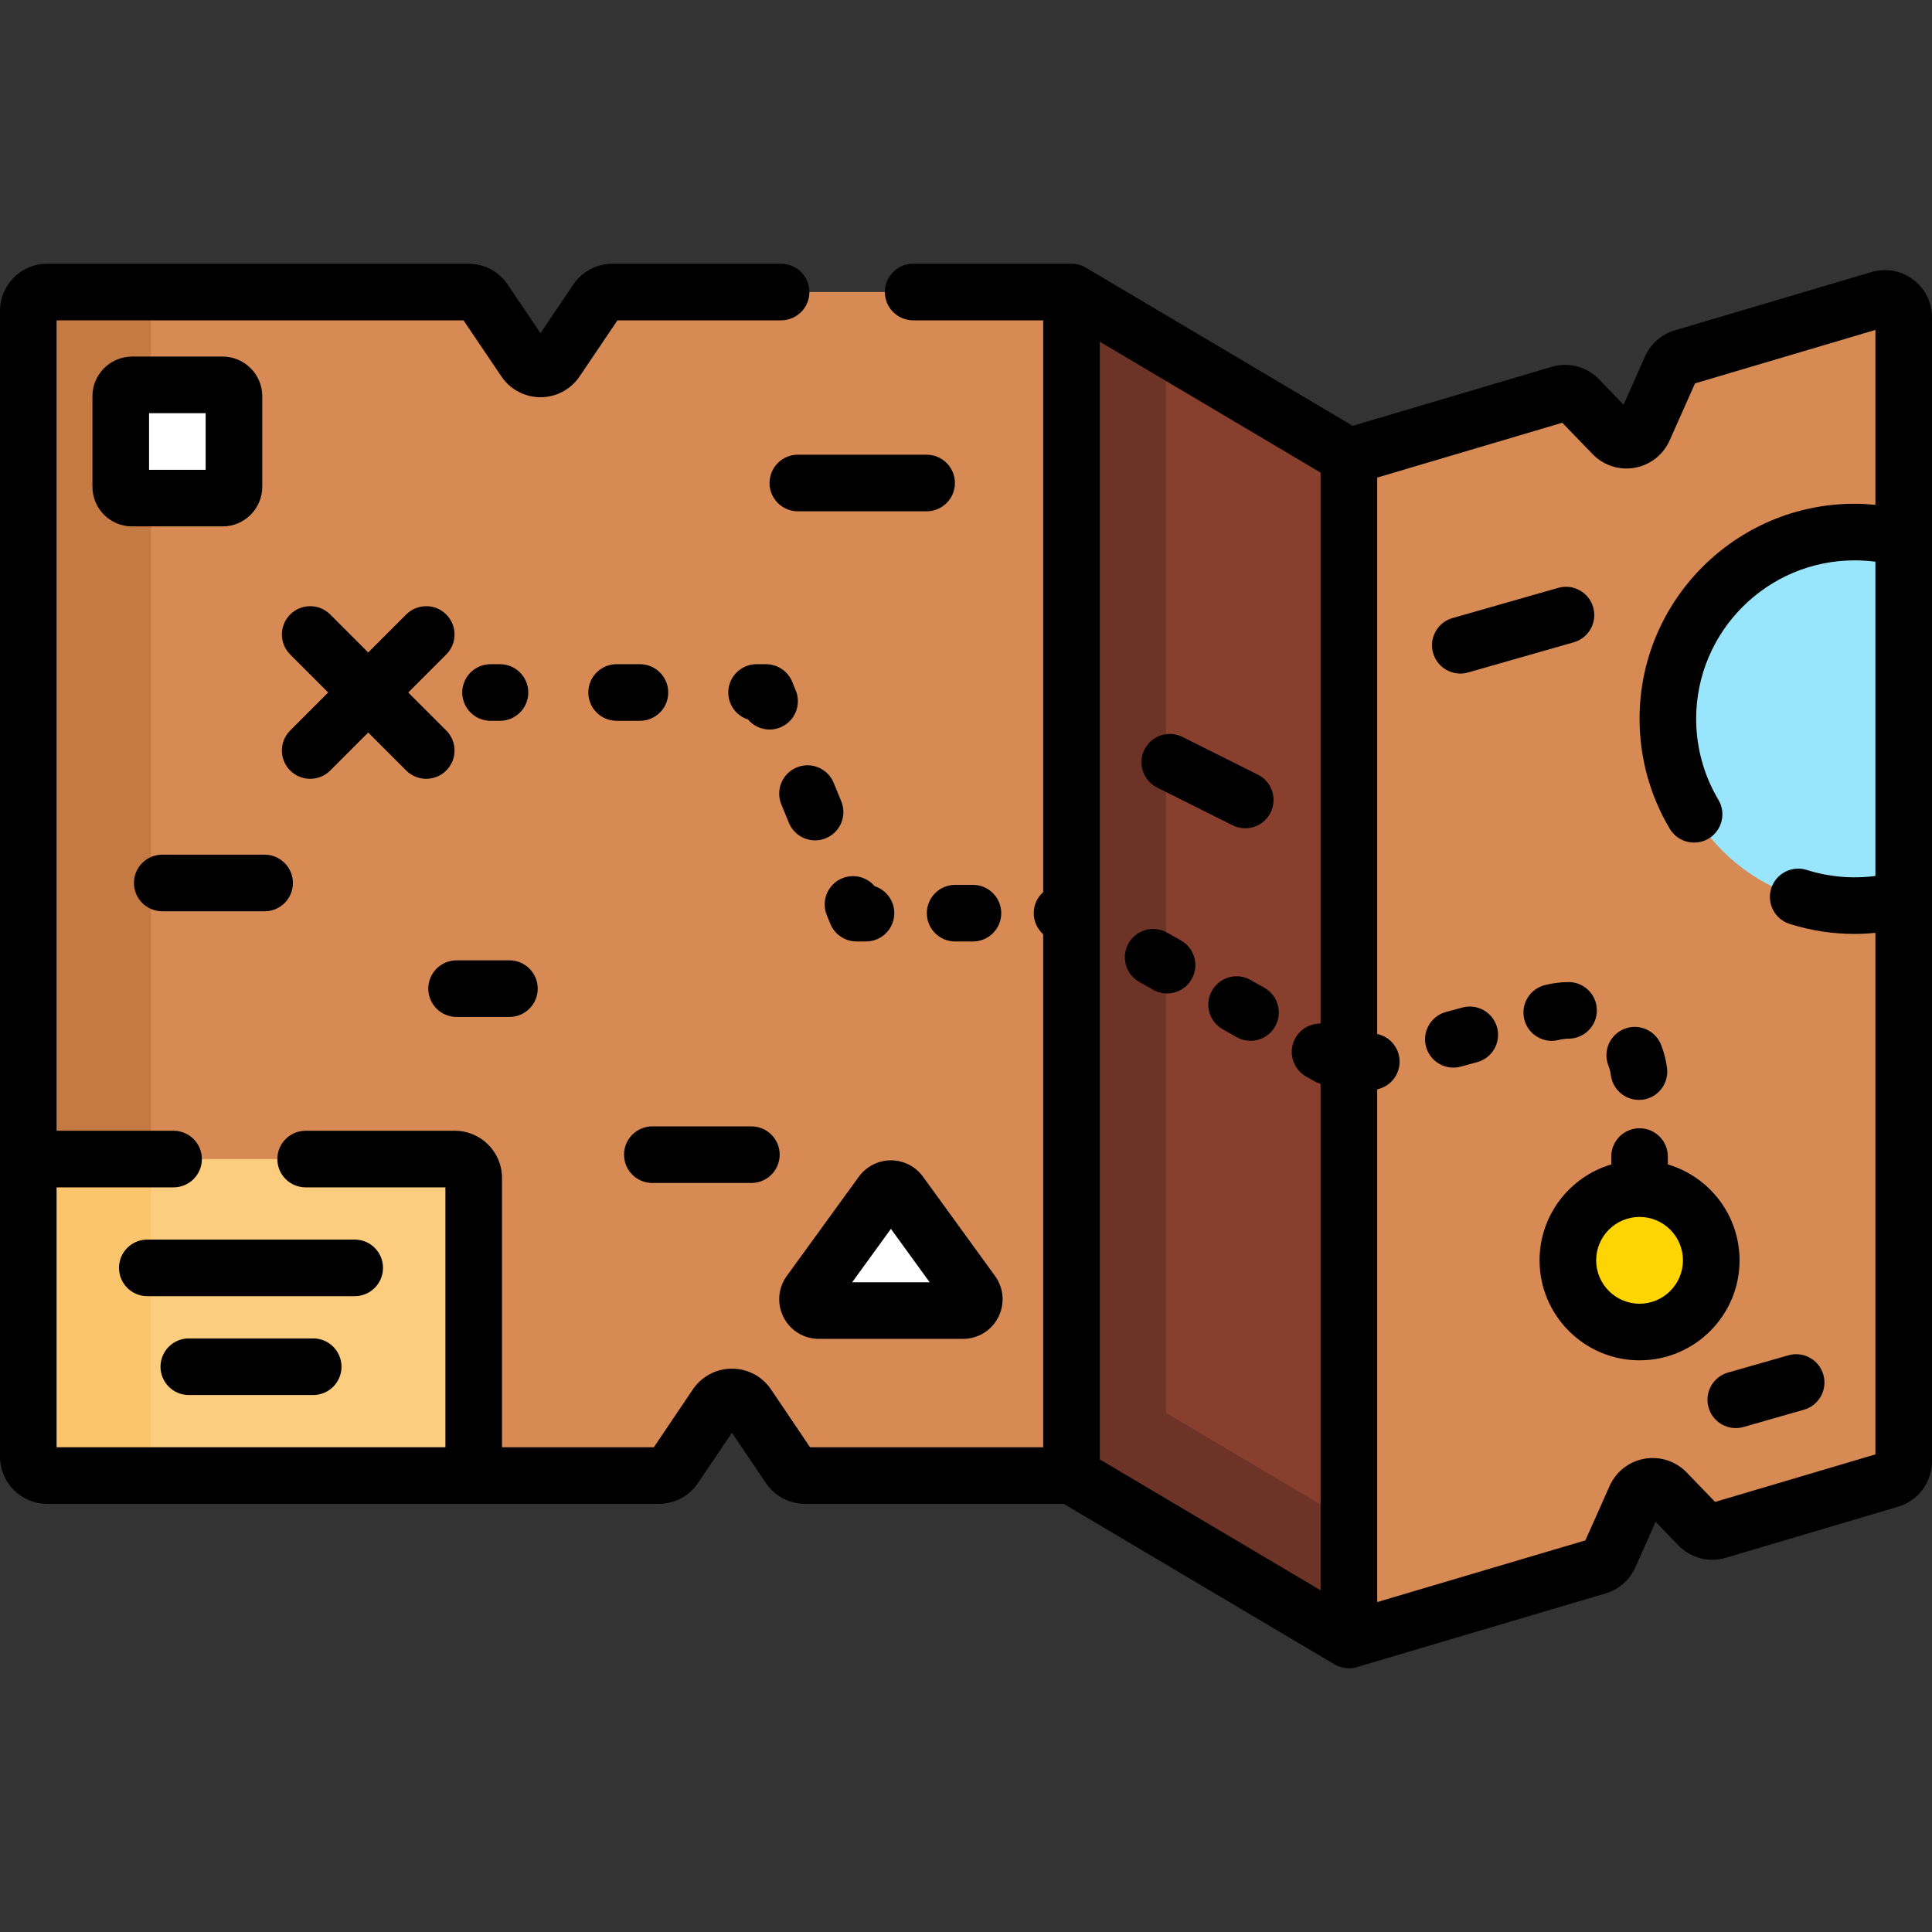<svg id="Capa_1" enable-background="new 0 0 512 512" height="512" viewBox="0 0 512 512" width="512" xmlns="http://www.w3.org/2000/svg"><rect x="0" y="0" width="512" height="512" fill="#333333" stroke="none"/><g><g><g><path d="m442.819 97.498-7.213 16.191c-1.442 3.237-5.701 3.988-8.163 1.439l-9.083-9.401c-1.295-1.341-3.229-1.85-5.017-1.32l-55.872 16.559-73.515-43.577h-121.652c-1.662 0-3.215.826-4.145 2.203l-10.778 15.971c-1.982 2.937-6.307 2.937-8.289 0l-10.778-15.971c-.93-1.377-2.483-2.203-4.145-2.203h-111.669c-2.761 0-5 2.239-5 5v303.642c0 2.761 2.239 5 5 5h162.104c1.662 0 3.215-.826 4.145-2.203l11.079-16.416c1.982-2.937 6.307-2.937 8.289 0l11.079 16.416c.93 1.377 2.483 2.203 4.145 2.203h70.617l73.515 43.577 65.909-19.534c1.402-.415 2.551-1.424 3.146-2.759l6.888-15.462c1.442-3.237 5.701-3.988 8.163-1.439l8.608 8.909c1.295 1.341 3.229 1.85 5.017 1.32l45.719-13.55c2.123-.629 3.579-2.58 3.579-4.794v-303.211c0-3.342-3.216-5.744-6.421-4.794l-52.114 15.446c-1.403.415-2.553 1.423-3.148 2.758z" fill="#d88a55"/></g><g><g><path d="m40 386.033v-303.642c0-2.761 2.239-5 5-5h-32.5c-2.761 0-5 2.239-5 5v303.642c0 2.761 2.239 5 5 5h32.5c-2.761 0-5-2.239-5-5z" fill="#c57a44"/></g></g><g><path d="m504.5 142.737c-4.144-1.125-8.5-1.737-13-1.737-27.338 0-49.5 22.162-49.5 49.5s22.162 49.5 49.5 49.5c4.5 0 8.856-.612 13-1.737z" fill="#99e6fc"/></g><g><path d="m125.537 391.033h-113.037c-2.761 0-5-2.239-5-5v-78.869h113.037c2.761 0 5 2.239 5 5z" fill="#fccd7f"/></g><g><path d="m40 386.033v-78.869h-32.5v78.869c0 2.761 2.239 5 5 5h32.5c-2.761 0-5-2.239-5-5z" fill="#fbc56d"/></g><g><path d="m283.956 77.391v313.642l73.515 43.576v-313.642z" fill="#883f2e"/></g><g><path d="m309 374.423v-282.187l-25.044-14.845v313.642l73.515 43.576v-31.454z" fill="#6d3326"/></g></g><g><circle cx="434.5" cy="334" fill="#fed402" r="19"/></g><g><path d="m59 132h-24c-1.657 0-3-1.343-3-3v-24c0-1.657 1.343-3 3-3h24c1.657 0 3 1.343 3 3v24c0 1.657-1.343 3-3 3z" fill="#fff"/></g><g><path d="m233.674 316.238-19.096 26.314c-1.439 1.983-.022 4.762 2.428 4.762h38.192c2.45 0 3.867-2.779 2.428-4.762l-19.096-26.314c-1.198-1.651-3.659-1.651-4.856 0z" fill="#fff"/></g><g><path d="m506.978 74.071c-3.191-2.384-7.212-3.103-11.03-1.968l-52.112 15.444c-3.509 1.039-6.376 3.553-7.868 6.898l-5.706 12.807-6.509-6.736c-3.251-3.365-8.058-4.634-12.542-3.299l-52.733 15.628-70.698-41.907c-1.158-.686-2.479-1.048-3.824-1.048h-41.956c-4.142 0-7.5 3.357-7.5 7.5s3.358 7.5 7.5 7.5h34.456v151.53c-1.531 1.373-2.5 3.36-2.5 5.579s.969 4.206 2.5 5.579v135.954h-61.788l-10.335-15.314c-2.327-3.449-6.2-5.509-10.361-5.509 0 0 0 0-.001 0-4.161 0-8.034 2.059-10.361 5.508l-10.335 15.315h-40.238v-71.369c0-6.893-5.607-12.5-12.5-12.5h-39.537c-4.142 0-7.5 3.357-7.5 7.5s3.358 7.5 7.5 7.5h37.038v68.869h-103.038v-68.869h31c4.142 0 7.5-3.357 7.5-7.5s-3.358-7.5-7.5-7.5h-31v-214.772h107.84l10.035 14.869c2.328 3.449 6.201 5.508 10.361 5.508s8.034-2.059 10.361-5.508l10.035-14.869h43.368c4.142 0 7.5-3.357 7.5-7.5s-3.358-7.5-7.5-7.5h-44.696c-4.159 0-8.032 2.059-10.361 5.508l-8.706 12.9-8.707-12.902c-2.328-3.447-6.201-5.506-10.36-5.506h-111.67c-6.893 0-12.5 5.607-12.5 12.5v303.643c0 6.893 5.607 12.5 12.5 12.5h162.104c4.16 0 8.032-2.059 10.361-5.508l9.006-13.346 9.007 13.348c2.328 3.447 6.201 5.506 10.36 5.506h68.562l71.746 42.528c1.169.692 2.491 1.048 3.824 1.048.715 0 1.433-.103 2.131-.31l65.906-19.533c3.511-1.039 6.378-3.554 7.869-6.897l5.381-12.079 6.033 6.245c3.251 3.365 8.057 4.632 12.542 3.299l45.721-13.55c5.267-1.563 8.946-6.491 8.946-11.984v-303.213c.001-3.984-1.83-7.635-5.021-10.017zm-184.893 330.845-30.629-18.156v-296.205l30.772 18.24 27.743 16.445v146.027c-2.66-.049-5.264 1.322-6.669 3.799-2.043 3.604-.779 8.181 2.824 10.224l2.175 1.233c.539.306 1.1.529 1.67.69v134.232zm132.439-6.895-7.553-7.817c-2.891-2.992-7.062-4.345-11.161-3.625-4.097.723-7.554 3.423-9.247 7.224l-6.42 14.409-55.173 16.352v-135.871l.41-.112c3.997-1.088 6.355-5.209 5.268-9.206-.762-2.803-3.02-4.794-5.678-5.362v-147.447l49.049-14.536 8.028 8.31c2.892 2.994 7.063 4.35 11.161 3.625 4.097-.723 7.554-3.423 9.247-7.224l6.744-15.139 47.801-14.165v46.351c-1.828-.178-3.662-.288-5.5-.288-31.43 0-57 25.57-57 57 0 10.267 2.77 20.342 8.01 29.135 2.12 3.559 6.724 4.727 10.282 2.604 3.558-2.12 4.724-6.724 2.604-10.281-3.857-6.473-5.896-13.893-5.896-21.457 0-23.159 18.841-42 42-42 1.839 0 3.677.121 5.5.362v83.275c-6.108.808-12.347.257-18.187-1.592-3.948-1.247-8.163.938-9.414 4.887-1.25 3.949.938 8.164 4.887 9.414 5.562 1.761 11.354 2.653 17.213 2.653 1.838 0 3.672-.11 5.5-.288v138.221z"/><path d="m50.038 354.696c-4.142 0-7.5 3.357-7.5 7.5s3.358 7.5 7.5 7.5h32.962c4.142 0 7.5-3.357 7.5-7.5s-3.358-7.5-7.5-7.5z"/><path d="m101.5 336c0-4.143-3.358-7.5-7.5-7.5h-54.962c-4.142 0-7.5 3.357-7.5 7.5s3.358 7.5 7.5 7.5h54.962c4.142 0 7.5-3.357 7.5-7.5z"/><path d="m132.5 191.02c4.142 0 7.5-3.357 7.5-7.5s-3.358-7.5-7.5-7.5h-2.5c-4.142 0-7.5 3.357-7.5 7.5s3.358 7.5 7.5 7.5z"/><path d="m177.091 183.52c0-4.143-3.358-7.5-7.5-7.5h-6.182c-4.142 0-7.5 3.357-7.5 7.5s3.358 7.5 7.5 7.5h6.182c4.142 0 7.5-3.358 7.5-7.5z"/><path d="m209.938 180.672c-1.155-2.814-3.896-4.652-6.938-4.652h-2.5c-4.142 0-7.5 3.357-7.5 7.5 0 3.344 2.188 6.176 5.21 7.144 1.428 1.697 3.542 2.671 5.742 2.671.948 0 1.913-.182 2.845-.563 3.832-1.573 5.663-5.954 4.09-9.786z"/><path d="m220.934 207.464c-1.573-3.832-5.955-5.663-9.786-4.091-3.832 1.573-5.664 5.954-4.091 9.786l2.009 4.896c1.19 2.9 3.989 4.654 6.941 4.654.948 0 1.913-.182 2.845-.563 3.832-1.573 5.664-5.954 4.091-9.786z"/><path d="m219.112 242.535.949 2.313c1.155 2.814 3.896 4.652 6.938 4.652h2.5c4.142 0 7.5-3.357 7.5-7.5 0-3.344-2.188-6.176-5.21-7.144-2.043-2.429-5.494-3.376-8.587-2.107-3.831 1.573-5.662 5.954-4.09 9.786z"/><path d="m257.84 234.5h-4.723c-4.142 0-7.5 3.357-7.5 7.5s3.358 7.5 7.5 7.5h4.723c4.142 0 7.5-3.357 7.5-7.5s-3.358-7.5-7.5-7.5z"/><path d="m87.509 204.198 10.072-10.072 10.072 10.072c1.464 1.464 3.384 2.196 5.303 2.196s3.839-.732 5.303-2.196c2.929-2.93 2.929-7.678 0-10.607l-10.071-10.071 10.071-10.071c2.929-2.93 2.929-7.678 0-10.607-2.929-2.928-7.678-2.928-10.606 0l-10.072 10.072-10.072-10.072c-2.929-2.928-7.678-2.928-10.606 0-2.929 2.93-2.929 7.678 0 10.607l10.071 10.071-10.071 10.071c-2.929 2.93-2.929 7.678 0 10.607 1.464 1.464 3.384 2.196 5.303 2.196 1.919.001 3.839-.732 5.303-2.196z"/><path d="m335.098 261.792-3.685-2.09c-3.604-2.046-8.18-.78-10.224 2.823s-.779 8.181 2.824 10.224l3.685 2.09c1.168.663 2.439.978 3.693.978 2.612 0 5.15-1.366 6.531-3.801 2.044-3.604.779-8.181-2.824-10.224z"/><path d="m312.986 249.25-3.686-2.09c-3.603-2.042-8.181-.778-10.223 2.825-2.043 3.603-.779 8.181 2.825 10.224l3.686 2.09c1.168.662 2.438.977 3.692.977 2.612 0 5.15-1.367 6.531-3.802 2.043-3.603.778-8.181-2.825-10.224z"/><path d="m413.066 275.606c.887-.224 1.79-.341 2.684-.349 4.142-.036 7.471-3.423 7.435-7.565-.036-4.119-3.386-7.435-7.498-7.435-.022 0-.044 0-.066 0-2.086.019-4.181.289-6.226.806-4.016 1.014-6.45 5.091-5.436 9.107.858 3.4 3.913 5.666 7.267 5.666.606.001 1.224-.073 1.84-.23z"/><path d="m387.533 267.008-4.345 1.183c-3.997 1.087-6.355 5.209-5.267 9.206.908 3.338 3.932 5.532 7.232 5.532.652 0 1.315-.086 1.974-.266l4.345-1.183c3.997-1.087 6.355-5.209 5.267-9.206-1.087-3.997-5.211-6.356-9.206-5.266z"/><path d="m426.903 284.959c.494 3.777 3.718 6.528 7.427 6.528.324 0 .652-.021.982-.064 4.107-.537 7.001-4.303 6.463-8.409-.274-2.096-.802-4.152-1.569-6.112-1.51-3.856-5.859-5.756-9.718-4.25-3.857 1.511-5.76 5.861-4.25 9.719.325.826.548 1.698.665 2.588z"/><path d="m461 334c0-12.008-8.03-22.169-19-25.412v-2.088c0-4.143-3.358-7.5-7.5-7.5s-7.5 3.357-7.5 7.5v2.088c-10.97 3.243-19 13.405-19 25.412 0 14.612 11.888 26.5 26.5 26.5s26.5-11.888 26.5-26.5zm-26.5 11.5c-6.341 0-11.5-5.159-11.5-11.5s5.159-11.5 11.5-11.5 11.5 5.159 11.5 11.5-5.159 11.5-11.5 11.5z"/><path d="m43 241.5h27.125c4.142 0 7.5-3.357 7.5-7.5s-3.358-7.5-7.5-7.5h-27.125c-4.142 0-7.5 3.357-7.5 7.5s3.358 7.5 7.5 7.5z"/><path d="m121 269.5h14c4.142 0 7.5-3.357 7.5-7.5s-3.358-7.5-7.5-7.5h-14c-4.142 0-7.5 3.357-7.5 7.5s3.358 7.5 7.5 7.5z"/><path d="m172.875 313.5h26.25c4.142 0 7.5-3.357 7.5-7.5s-3.358-7.5-7.5-7.5h-26.25c-4.142 0-7.5 3.357-7.5 7.5s3.358 7.5 7.5 7.5z"/><path d="m245.562 120.5h-34.125c-4.142 0-7.5 3.357-7.5 7.5s3.358 7.5 7.5 7.5h34.125c4.142 0 7.5-3.357 7.5-7.5s-3.357-7.5-7.5-7.5z"/><path d="m69.5 129v-24c0-5.79-4.71-10.5-10.5-10.5h-24c-5.79 0-10.5 4.71-10.5 10.5v24c0 5.79 4.71 10.5 10.5 10.5h24c5.79 0 10.5-4.71 10.5-10.5zm-15-4.5h-15v-15h15z"/><path d="m217.005 354.814h38.192c3.968 0 7.552-2.196 9.354-5.731s1.474-7.726-.856-10.936l-19.095-26.313c-1.969-2.714-5.146-4.334-8.499-4.334-3.352 0-6.529 1.62-8.499 4.333l-19.096 26.314c-2.331 3.21-2.659 7.401-.856 10.936s5.388 5.731 9.355 5.731zm19.097-29.152 10.271 14.152h-20.541z"/><path d="m306.646 208.708 20 10c1.077.539 2.221.794 3.348.794 2.751 0 5.4-1.52 6.714-4.147 1.853-3.705.351-8.21-3.354-10.063l-20-10c-3.703-1.854-8.209-.352-10.062 3.354s-.351 8.209 3.354 10.062z"/><path d="m386.996 178.502c.682 0 1.376-.094 2.064-.29l28-8c3.982-1.139 6.289-5.29 5.151-9.272-1.139-3.982-5.29-6.287-9.272-5.151l-28 8c-3.982 1.139-6.289 5.29-5.151 9.272.942 3.293 3.944 5.441 7.208 5.441z"/><path d="m473.939 359.169-16 4.571c-3.982 1.139-6.289 5.289-5.151 9.272.941 3.294 3.944 5.441 7.208 5.441.682 0 1.376-.094 2.064-.29l16-4.571c3.982-1.139 6.289-5.289 5.151-9.272-1.138-3.982-5.289-6.288-9.272-5.151z"/></g></g></svg>